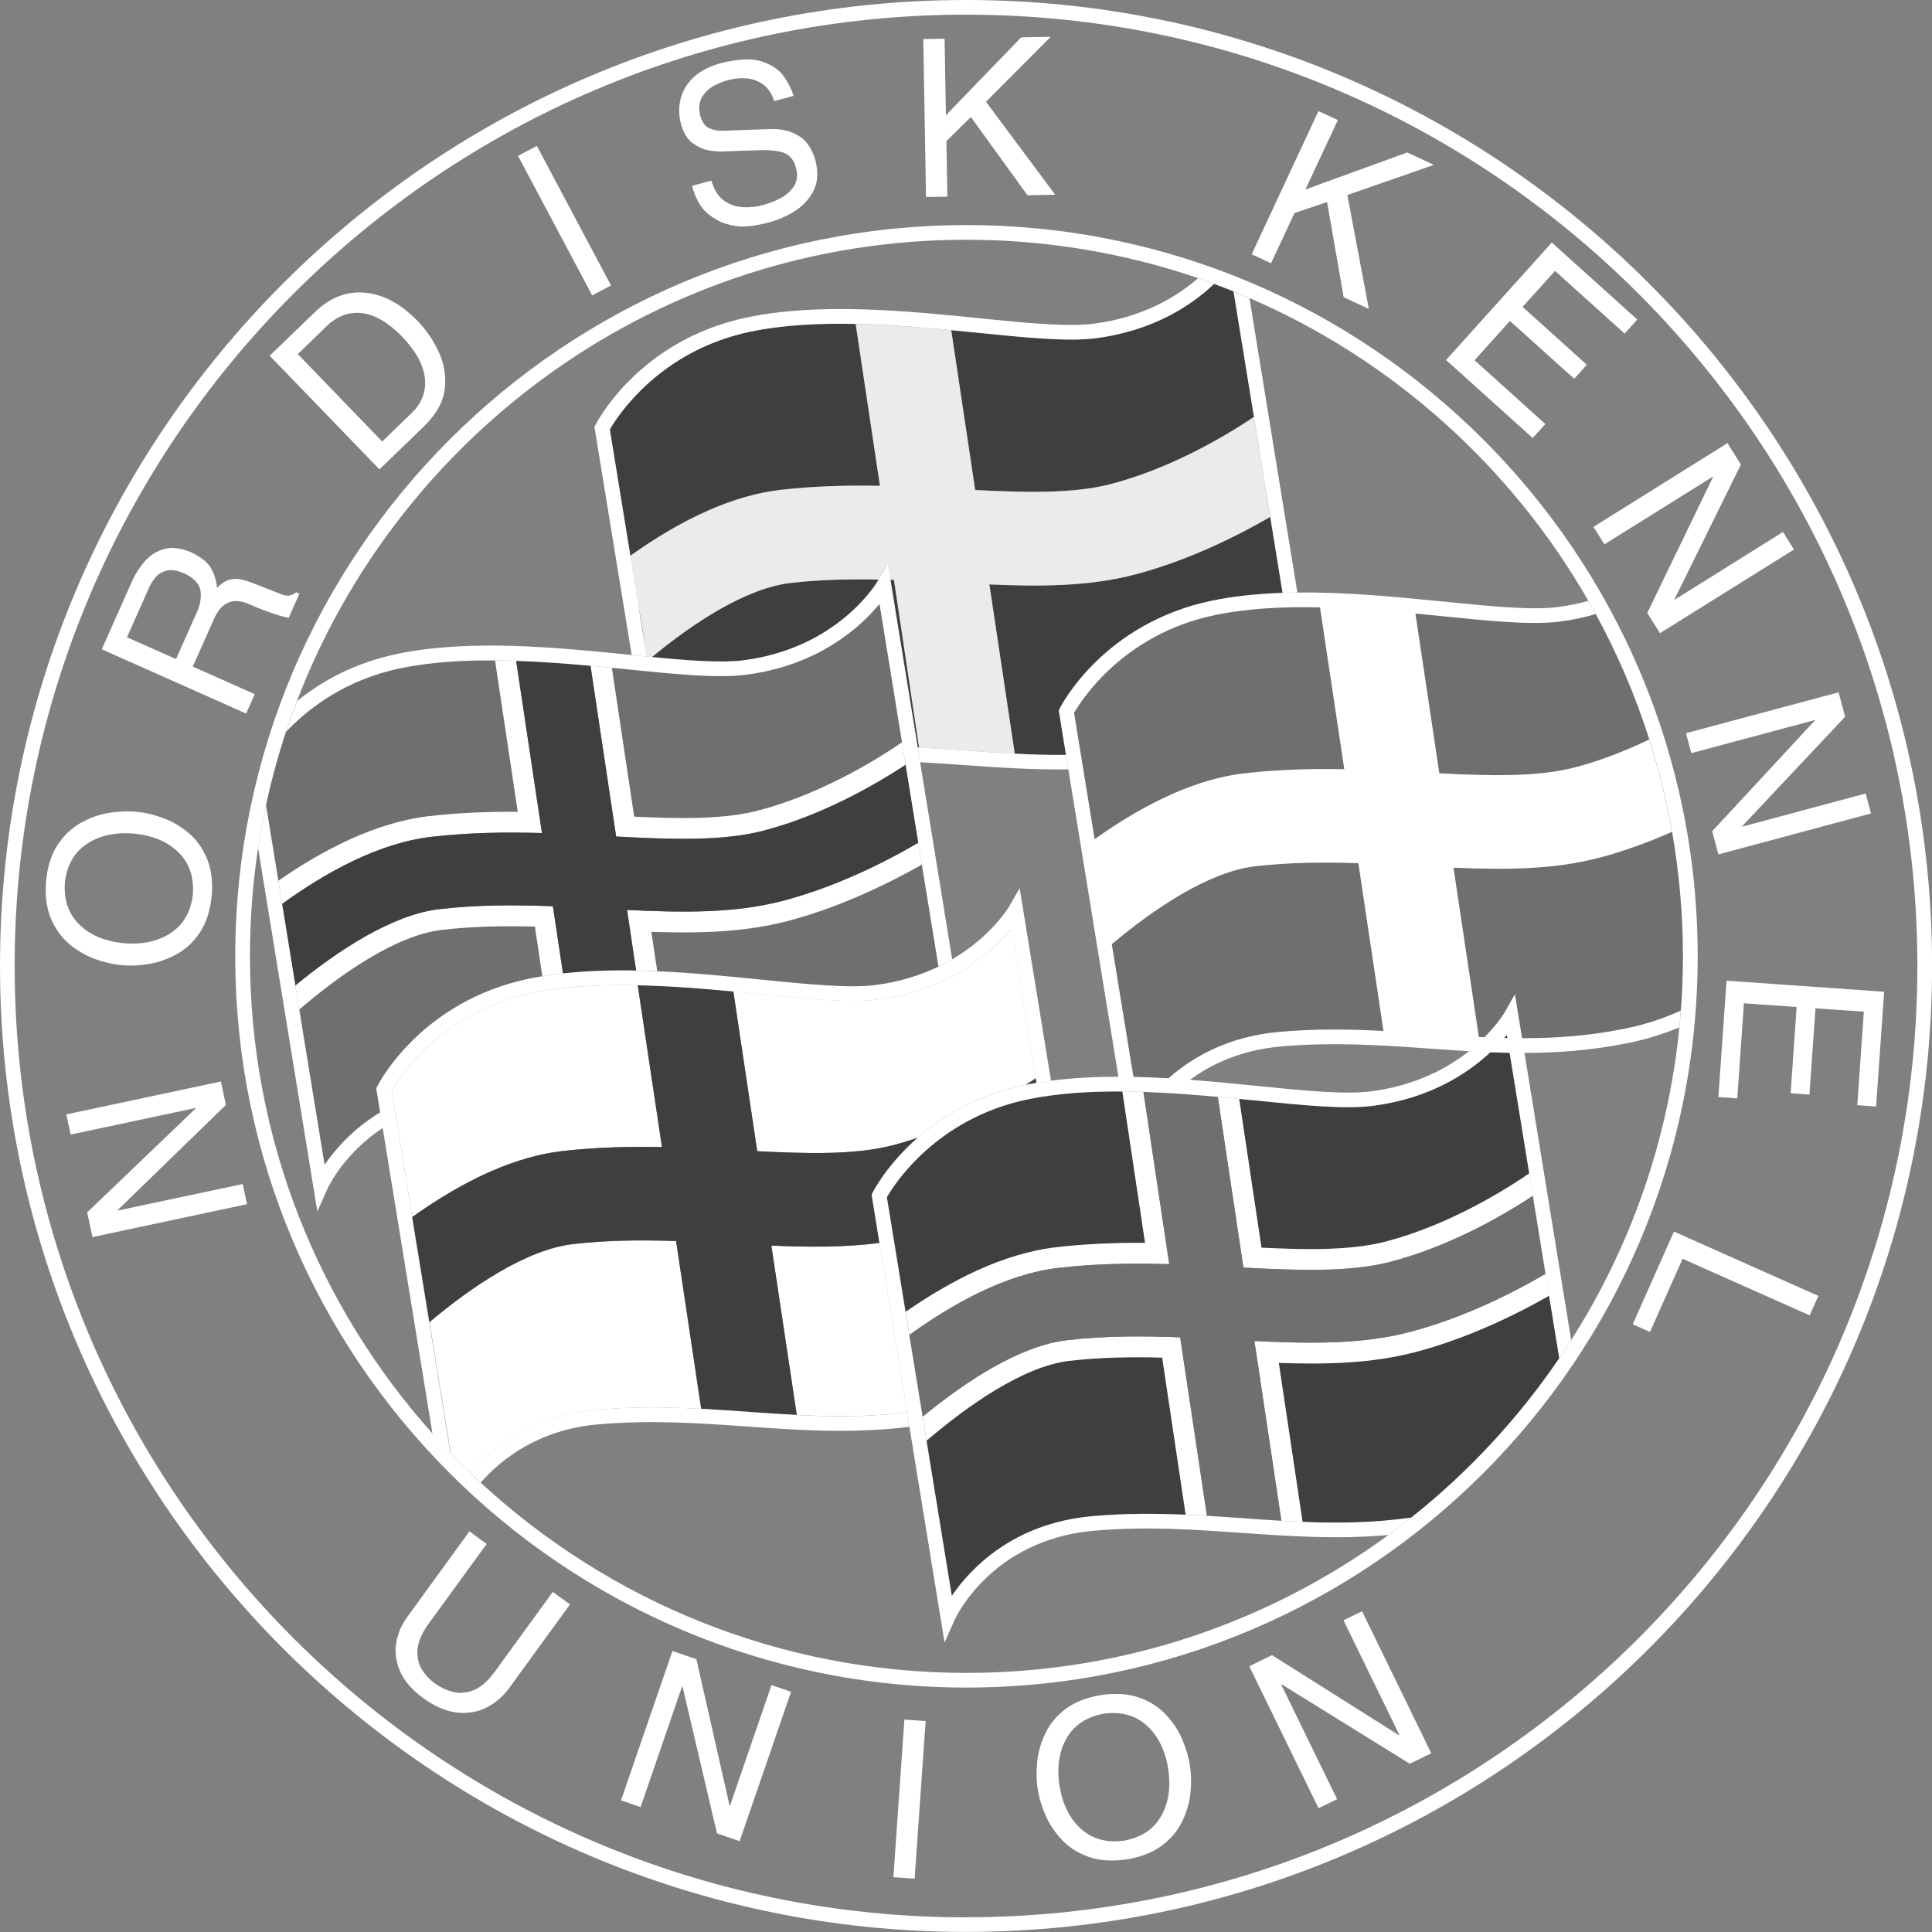 <svg width="46" height="46" viewBox="0 0 46 46" fill="none" xmlns="http://www.w3.org/2000/svg">
<rect x="0" y="0" width="46" height="46" fill="#808080" stroke="none"/>
<g clip-path="url(#clip0_2786_13518)">
<path d="M23.001 0C10.317 0 0 10.317 0 22.999C0 35.681 10.317 45.998 23.001 45.998C35.684 45.998 46.002 35.681 46.002 22.999C46.002 10.317 35.683 0 23.001 0ZM23.001 45.651C10.511 45.651 0.349 35.489 0.349 22.999C0.349 10.509 10.511 0.349 23.001 0.349C35.491 0.349 45.652 10.511 45.652 22.999C45.652 35.488 35.491 45.649 23.001 45.649V45.651Z" fill="white"/>
<path d="M2.805 28.822L2.803 28.811L5.378 26.308L5.26 25.75L1.579 26.533L1.682 27.013L4.655 26.381L4.657 26.393L2.076 28.866L2.202 29.454L5.881 28.671L5.779 28.191L2.805 28.822Z" fill="white"/>
<path d="M2.267 22.835C2.489 22.915 2.703 22.964 2.908 22.98C3.114 22.999 3.334 22.99 3.566 22.948C3.799 22.907 4.02 22.825 4.233 22.704C4.445 22.583 4.623 22.409 4.77 22.184C4.917 21.959 5.006 21.673 5.041 21.326C5.069 20.976 5.029 20.68 4.923 20.432C4.818 20.185 4.671 19.984 4.485 19.828C4.296 19.671 4.092 19.552 3.87 19.472C3.649 19.392 3.435 19.343 3.229 19.327C3.023 19.308 2.803 19.319 2.572 19.358C2.339 19.398 2.117 19.481 1.905 19.603C1.693 19.726 1.514 19.898 1.367 20.123C1.22 20.348 1.131 20.633 1.096 20.981C1.069 21.33 1.109 21.627 1.214 21.875C1.319 22.12 1.466 22.323 1.653 22.479C1.839 22.636 2.045 22.755 2.267 22.835ZM1.544 21.019C1.589 20.609 1.76 20.303 2.06 20.099C2.36 19.895 2.733 19.812 3.183 19.847C3.633 19.89 3.987 20.038 4.245 20.29C4.504 20.542 4.62 20.874 4.593 21.286C4.548 21.696 4.378 22.002 4.078 22.206C3.778 22.41 3.405 22.494 2.955 22.458C2.505 22.415 2.151 22.268 1.892 22.015C1.632 21.763 1.517 21.431 1.544 21.019Z" fill="white"/>
<path d="M6.064 16.527L4.59 15.871L5.091 14.746C5.174 14.564 5.266 14.443 5.369 14.383C5.471 14.322 5.573 14.3 5.678 14.314C5.783 14.328 5.882 14.358 5.978 14.405C6.026 14.426 6.104 14.459 6.214 14.502C6.324 14.547 6.441 14.588 6.563 14.628C6.686 14.668 6.79 14.695 6.875 14.706L7.128 14.137L7.052 14.103C6.983 14.156 6.918 14.183 6.859 14.183C6.8 14.183 6.723 14.164 6.63 14.122L5.995 13.873C5.834 13.811 5.704 13.781 5.601 13.784C5.499 13.787 5.415 13.81 5.348 13.851C5.281 13.893 5.22 13.942 5.166 13.998C5.158 13.856 5.116 13.708 5.04 13.556C4.963 13.405 4.802 13.271 4.556 13.152C4.314 13.049 4.102 13.022 3.92 13.069C3.736 13.117 3.58 13.215 3.451 13.361C3.322 13.508 3.215 13.677 3.13 13.87L2.423 15.459L5.86 16.989L6.066 16.525L6.064 16.527ZM3.023 15.174L3.539 14.014C3.572 13.933 3.62 13.85 3.687 13.765C3.752 13.681 3.842 13.621 3.955 13.59C4.068 13.556 4.213 13.577 4.389 13.652C4.631 13.77 4.762 13.917 4.777 14.091C4.793 14.266 4.757 14.44 4.671 14.615L4.191 15.692L3.022 15.172L3.023 15.174Z" fill="white"/>
<path d="M10.116 10.131C10.405 9.84 10.565 9.542 10.593 9.234C10.622 8.926 10.569 8.633 10.434 8.353C10.3 8.074 10.131 7.832 9.927 7.626C9.54 7.234 9.134 7.013 8.704 6.97C8.275 6.926 7.88 7.072 7.519 7.411L6.421 8.47L9.035 11.176L10.116 10.131ZM7.771 7.77C8.023 7.527 8.302 7.422 8.612 7.455C8.92 7.489 9.241 7.674 9.574 8.014C9.901 8.358 10.083 8.689 10.116 9.004C10.15 9.319 10.048 9.593 9.808 9.828L9.1 10.512L7.09 8.43L7.773 7.771L7.771 7.77Z" fill="white"/>
<path d="M12.782 3.474L12.334 3.712L14.1 7.034L14.548 6.796L12.782 3.474Z" fill="white"/>
<path d="M16.495 3.408C16.619 3.502 16.75 3.559 16.884 3.582C17.018 3.604 17.13 3.612 17.219 3.606L18.01 3.578C18.322 3.564 18.547 3.588 18.684 3.647C18.821 3.706 18.913 3.829 18.956 4.014C18.998 4.186 18.976 4.331 18.893 4.45C18.81 4.568 18.7 4.66 18.561 4.73C18.424 4.801 18.291 4.85 18.168 4.882C18.01 4.927 17.848 4.943 17.682 4.933C17.516 4.922 17.366 4.869 17.232 4.772C17.098 4.675 17 4.518 16.938 4.301L16.479 4.424C16.52 4.595 16.587 4.749 16.677 4.89C16.768 5.03 16.906 5.148 17.095 5.247C17.19 5.306 17.329 5.351 17.514 5.381C17.698 5.412 17.956 5.386 18.288 5.301C18.502 5.247 18.709 5.158 18.909 5.035C19.108 4.912 19.26 4.751 19.365 4.552C19.47 4.352 19.486 4.108 19.416 3.823C19.335 3.537 19.196 3.339 19.003 3.226C18.81 3.113 18.585 3.062 18.331 3.073L17.229 3.113C17.112 3.121 17.002 3.101 16.898 3.058C16.795 3.014 16.721 2.918 16.675 2.768C16.63 2.585 16.643 2.435 16.712 2.318C16.78 2.202 16.875 2.111 16.994 2.045C17.114 1.98 17.227 1.935 17.336 1.908C17.474 1.87 17.618 1.855 17.763 1.865C17.91 1.875 18.042 1.922 18.162 2.005C18.282 2.088 18.373 2.222 18.433 2.406L18.893 2.283C18.854 2.143 18.781 1.991 18.671 1.83C18.561 1.669 18.387 1.548 18.149 1.466C17.912 1.385 17.584 1.399 17.165 1.503C16.873 1.584 16.649 1.704 16.493 1.86C16.337 2.017 16.239 2.19 16.198 2.384C16.157 2.577 16.163 2.77 16.216 2.961C16.276 3.168 16.37 3.318 16.495 3.413V3.408Z" fill="white"/>
<path d="M22.557 4.682L22.533 3.361L23.116 2.786L24.464 4.649L25.124 4.636L23.476 2.423L25.016 0.876L24.314 0.889L22.522 2.744L22.49 0.921L21.983 0.929L22.048 4.69L22.557 4.682Z" fill="white"/>
<path d="M30.821 5.072L31.597 4.81L31.992 7.076L32.591 7.355L32.08 4.643L34.141 3.926L33.506 3.63L31.081 4.512L31.854 2.859L31.392 2.645L29.802 6.055L30.263 6.268L30.821 5.072Z" fill="white"/>
<path d="M36.795 10.096L35.108 8.577L35.951 7.642L37.481 9.019L37.782 8.685L36.252 7.307L37.024 6.45L38.682 7.943L38.983 7.608L36.948 5.775L34.43 8.572L36.493 10.429L36.795 10.096Z" fill="white"/>
<path d="M38.2 12.961L40.778 11.351L40.785 11.359L39.221 14.593L39.523 15.076L42.714 13.084L42.452 12.666L39.875 14.277L39.869 14.268L41.45 11.061L41.131 10.55L37.94 12.545L38.2 12.961Z" fill="white"/>
<path d="M40.269 17.932L43.205 17.146L43.208 17.157L40.767 19.791L40.914 20.343L44.548 19.368L44.421 18.893L41.485 19.681L41.482 19.67L43.931 17.066L43.776 16.484L40.142 17.457L40.269 17.932Z" fill="white"/>
<path d="M41.108 23.35L40.914 26.12L41.364 26.152L41.522 23.888L42.777 23.976L42.634 26.03L43.082 26.062L43.226 24.008L44.377 24.087L44.221 26.314L44.669 26.346L44.861 23.613L41.108 23.35Z" fill="white"/>
<path d="M38.875 31.53L39.285 31.713L40.062 29.971L43.087 31.318L43.294 30.855L39.856 29.323L38.875 31.53Z" fill="white"/>
<path d="M11.761 39.826C11.6 40.043 11.434 40.182 11.267 40.247C11.099 40.311 10.936 40.322 10.78 40.282C10.624 40.242 10.482 40.174 10.354 40.08C10.226 39.99 10.123 39.879 10.041 39.743C9.96 39.609 9.927 39.451 9.941 39.274C9.954 39.095 10.038 38.896 10.195 38.675L11.587 36.76L11.177 36.461L9.702 38.492C9.561 38.684 9.472 38.892 9.434 39.116C9.395 39.341 9.426 39.566 9.525 39.792C9.623 40.019 9.807 40.233 10.078 40.434C10.357 40.633 10.627 40.746 10.882 40.775C11.139 40.804 11.374 40.762 11.587 40.654C11.801 40.545 11.985 40.386 12.136 40.175L13.572 38.2L13.162 37.902L11.763 39.827L11.761 39.826Z" fill="white"/>
<path d="M17.38 42.994L17.371 42.991L16.581 39.505L16.011 39.309L14.786 42.865L15.252 43.026L16.241 40.151L16.251 40.156L17.071 43.652L17.61 43.838L18.835 40.281L18.369 40.121L17.38 42.994Z" fill="white"/>
<path d="M21.533 40.942L21.271 44.695L21.777 44.73L22.039 40.978L21.533 40.942Z" fill="white"/>
<path d="M28.141 41.397C28.046 41.182 27.913 40.986 27.744 40.81C27.575 40.633 27.363 40.502 27.109 40.414C26.855 40.327 26.557 40.309 26.211 40.359C25.866 40.418 25.587 40.528 25.373 40.689C25.159 40.85 25 41.041 24.893 41.262C24.786 41.482 24.721 41.71 24.695 41.944C24.671 42.179 24.676 42.398 24.709 42.602C24.74 42.806 24.804 43.017 24.899 43.232C24.995 43.447 25.128 43.644 25.297 43.819C25.466 43.996 25.678 44.127 25.932 44.215C26.185 44.303 26.484 44.32 26.83 44.271C27.174 44.212 27.454 44.102 27.667 43.94C27.881 43.779 28.041 43.588 28.148 43.368C28.255 43.147 28.32 42.921 28.344 42.686C28.368 42.452 28.363 42.233 28.329 42.029C28.299 41.825 28.235 41.614 28.14 41.399L28.141 41.397ZM27.642 43.248C27.46 43.561 27.165 43.754 26.76 43.825C26.351 43.881 26.011 43.789 25.742 43.548C25.472 43.307 25.3 42.964 25.226 42.519C25.159 42.072 25.217 41.692 25.399 41.38C25.581 41.067 25.876 40.874 26.281 40.802C26.689 40.746 27.029 40.839 27.299 41.08C27.568 41.321 27.741 41.664 27.814 42.109C27.881 42.556 27.824 42.934 27.642 43.248Z" fill="white"/>
<path d="M31.988 38.578L33.32 41.311L33.31 41.316L30.285 39.408L29.744 39.673L31.394 43.053L31.836 42.838L30.504 40.107L30.514 40.102L33.566 41.994L34.078 41.745L32.43 38.363L31.988 38.578Z" fill="white"/>
<path d="M18.832 13.878C17.758 14.003 16.5 14.839 15.525 15.644C16.415 15.731 17.181 15.788 17.704 15.721C19.963 15.431 20.885 13.859 20.893 13.843L20.919 13.797C20.225 13.784 19.526 13.797 18.83 13.878H18.832Z" fill="#3F3F3E"/>
<path d="M23.556 13.913L24.161 17.945C24.566 17.966 24.971 17.977 25.381 17.974L25.209 16.914L25.234 16.863C25.276 16.78 26.284 14.839 28.848 14.304C29.382 14.193 29.953 14.135 30.537 14.116L30.244 12.307C29.296 12.856 28.162 13.382 27.012 13.682C25.936 13.961 24.778 13.966 23.558 13.915L23.556 13.913Z" fill="#3F3F3E"/>
<path d="M23.288 7.924C23.081 7.904 22.868 7.883 22.65 7.861L23.219 11.665C24.429 11.728 25.557 11.757 26.45 11.524C27.789 11.176 29.039 10.474 29.856 9.925L29.37 6.938C29.215 6.876 29.06 6.816 28.904 6.758C28.366 7.267 27.46 7.875 26.083 8.052C25.416 8.138 24.429 8.039 23.286 7.923L23.288 7.924Z" fill="#3F3F3E"/>
<path d="M15.361 15.402C15.321 15.075 15.271 14.748 15.201 14.422L15.361 15.402Z" fill="#3F3F3E"/>
<path d="M20.952 11.567L20.375 7.712C19.507 7.695 18.644 7.736 17.865 7.897C15.688 8.352 14.687 9.93 14.518 10.225L15.008 13.232C16.291 12.318 17.489 11.79 18.575 11.664C19.381 11.57 20.182 11.552 20.952 11.567Z" fill="#3F3F3E"/>
<path d="M21.287 13.805C21.259 13.805 21.23 13.805 21.201 13.803L21.851 17.798C21.862 17.798 21.874 17.798 21.886 17.8L21.287 13.805Z" fill="#3F3F3E"/>
<path d="M21.886 17.8C22.264 17.819 22.636 17.845 23.002 17.872C23.392 17.899 23.776 17.926 24.161 17.947L23.556 13.915C24.776 13.968 25.936 13.963 27.01 13.682C28.16 13.382 29.295 12.857 30.242 12.307L29.855 9.927C29.038 10.475 27.787 11.176 26.448 11.525C25.555 11.758 24.427 11.729 23.218 11.667L22.648 7.862C21.924 7.792 21.145 7.73 20.373 7.714L20.951 11.568C20.18 11.554 19.379 11.571 18.574 11.665C17.487 11.792 16.289 12.32 15.006 13.234L15.199 14.424C15.27 14.749 15.319 15.078 15.359 15.403L15.396 15.633C15.439 15.638 15.479 15.641 15.52 15.646C16.495 14.84 17.754 14.004 18.827 13.88C19.523 13.799 20.222 13.786 20.916 13.799L21.134 13.416L21.198 13.805C21.227 13.805 21.255 13.805 21.284 13.806L21.882 17.801L21.886 17.8Z" fill="#EBEBEB"/>
<path d="M23.323 7.577C21.63 7.406 19.524 7.194 17.794 7.556C15.23 8.09 14.221 10.033 14.18 10.115L14.154 10.166L15.04 15.595C15.161 15.608 15.282 15.619 15.399 15.632L15.362 15.402L15.203 14.422L15.009 13.232L14.52 10.225C14.689 9.93 15.689 8.352 17.867 7.897C18.644 7.734 19.507 7.693 20.376 7.712C21.15 7.728 21.927 7.792 22.651 7.861C22.87 7.881 23.082 7.904 23.29 7.924C24.432 8.039 25.418 8.138 26.086 8.054C27.463 7.876 28.371 7.269 28.907 6.76C28.781 6.713 28.653 6.669 28.527 6.624C28.015 7.066 27.208 7.557 26.042 7.707C25.415 7.787 24.446 7.691 23.325 7.578L23.323 7.577Z" fill="white"/>
<path d="M25.437 18.32L25.381 17.974C24.971 17.979 24.566 17.966 24.161 17.945C23.778 17.926 23.393 17.899 23.002 17.87C22.636 17.845 22.262 17.819 21.886 17.798C21.875 17.798 21.862 17.798 21.851 17.797L21.908 18.149C22.268 18.168 22.626 18.192 22.979 18.218C23.778 18.274 24.591 18.331 25.437 18.318V18.32Z" fill="white"/>
<path d="M30.244 12.307L30.538 14.116C30.654 14.111 30.772 14.11 30.89 14.108L29.749 7.099C29.623 7.045 29.497 6.993 29.37 6.942L29.856 9.928L30.244 12.309V12.307Z" fill="white"/>
<path d="M34.342 14.673C34.135 14.652 33.923 14.631 33.704 14.609L34.274 18.414C35.483 18.476 36.611 18.505 37.505 18.272C38.125 18.111 38.723 17.872 39.272 17.608C38.94 16.567 38.511 15.566 37.996 14.62C37.733 14.698 37.449 14.761 37.138 14.8C36.471 14.887 35.483 14.788 34.341 14.671L34.342 14.673Z" fill="#706F6F"/>
<path d="M34.611 20.66L35.215 24.692C35.26 24.694 35.303 24.695 35.347 24.698C35.675 24.371 35.826 24.113 35.829 24.106L36.073 23.674L36.244 24.721C37.037 24.721 37.846 24.666 38.714 24.489C39.215 24.387 39.647 24.234 40.024 24.063C40.056 23.636 40.073 23.205 40.073 22.77C40.073 21.76 39.984 20.77 39.815 19.808C39.252 20.056 38.661 20.273 38.066 20.427C36.991 20.707 35.833 20.711 34.612 20.66H34.611Z" fill="#706F6F"/>
<path d="M29.885 20.625C28.771 20.755 27.458 21.648 26.469 22.481L26.985 25.64C27.264 25.646 27.543 25.657 27.82 25.673C28.387 25.171 29.237 24.679 30.454 24.569C31.321 24.491 32.142 24.504 32.94 24.547L32.342 20.552C31.528 20.526 30.705 20.531 29.887 20.625H29.885Z" fill="#706F6F"/>
<path d="M26.062 19.981C27.345 19.067 28.543 18.538 29.63 18.412C30.435 18.318 31.236 18.301 32.007 18.315L31.429 14.461C30.561 14.443 29.698 14.485 28.92 14.646C26.742 15.1 25.742 16.678 25.573 16.973L26.062 19.981Z" fill="#706F6F"/>
<path d="M10.523 22.138C9.427 22.265 8.095 23.205 7.125 24.035L7.728 27.733C7.969 27.38 8.395 26.884 9.055 26.482L8.963 25.909L8.988 25.858C9.03 25.775 10.038 23.834 12.602 23.299C12.704 23.278 12.809 23.259 12.913 23.242L12.736 22.059C11.999 22.04 11.257 22.053 10.523 22.138Z" fill="#706F6F"/>
<path d="M10.21 19.432C10.928 19.349 11.637 19.323 12.328 19.328L11.787 15.721C11.004 15.716 10.231 15.764 9.529 15.909C8.223 16.182 7.344 16.858 6.809 17.42C6.621 17.991 6.461 18.574 6.334 19.169L6.627 20.968C7.682 20.234 8.942 19.577 10.21 19.43V19.432Z" fill="#706F6F"/>
<path d="M18.052 19.299C19.408 18.947 20.681 18.219 21.477 17.674L20.941 14.376C20.51 14.903 19.515 15.841 17.749 16.067C17.08 16.153 16.094 16.055 14.952 15.938C14.826 15.925 14.698 15.912 14.568 15.9L15.099 19.443C16.211 19.496 17.241 19.51 18.052 19.298V19.299Z" fill="#706F6F"/>
<path d="M18.736 21.935C17.718 22.2 16.638 22.225 15.509 22.187L15.649 23.122C16.512 23.159 17.364 23.245 18.132 23.322C19.252 23.435 20.22 23.532 20.847 23.451C21.434 23.376 21.93 23.213 22.345 23.014L21.95 20.584C20.992 21.129 19.867 21.64 18.736 21.933V21.935Z" fill="#706F6F"/>
<path d="M10.466 21.646C9.338 21.777 8.036 22.637 7.032 23.465L7.125 24.036C8.093 23.205 9.427 22.265 10.523 22.139C11.257 22.055 11.999 22.042 12.736 22.061L12.913 23.243C13.074 23.216 13.239 23.195 13.405 23.176L13.165 21.579C12.275 21.546 11.37 21.543 10.466 21.648V21.646Z" fill="white"/>
<path d="M15.509 22.186C16.638 22.224 17.718 22.198 18.736 21.933C19.867 21.64 20.992 21.128 21.949 20.584L21.865 20.064C20.922 20.616 19.778 21.152 18.612 21.455C17.482 21.748 16.241 21.729 14.93 21.666L15.145 23.106C15.313 23.109 15.48 23.114 15.648 23.122L15.507 22.187L15.509 22.186Z" fill="white"/>
<path d="M18.176 19.778C19.494 19.435 20.726 18.76 21.563 18.208L21.477 17.674C20.681 18.218 19.408 18.947 18.052 19.299C17.241 19.51 16.211 19.497 15.099 19.445L14.568 15.901C14.402 15.885 14.231 15.868 14.06 15.853L14.67 19.919C15.973 19.987 17.198 20.033 18.178 19.78L18.176 19.778Z" fill="white"/>
<path d="M12.903 19.834L12.289 15.732C12.122 15.726 11.954 15.724 11.787 15.723L12.328 19.33C11.637 19.325 10.927 19.349 10.21 19.433C8.942 19.58 7.682 20.239 6.627 20.971L6.717 21.522C7.758 20.769 9.024 20.069 10.268 19.925C11.172 19.82 12.05 19.81 12.905 19.835L12.903 19.834Z" fill="white"/>
<path d="M14.931 21.666C16.243 21.729 17.484 21.748 18.613 21.455C19.78 21.152 20.924 20.616 21.866 20.064L21.565 18.208C20.726 18.76 19.494 19.435 18.178 19.778C17.198 20.033 15.975 19.985 14.67 19.917L14.06 15.852C13.489 15.799 12.891 15.753 12.289 15.734L12.904 19.835C12.048 19.81 11.171 19.821 10.266 19.925C9.022 20.069 7.757 20.769 6.715 21.522L7.031 23.463C8.034 22.637 9.336 21.776 10.464 21.645C11.369 21.539 12.272 21.543 13.164 21.576L13.403 23.173C13.968 23.111 14.555 23.093 15.145 23.105L14.93 21.664L14.931 21.666Z" fill="#3F3F3E"/>
<path d="M18.365 29.657L18.969 33.688C19.831 33.733 20.689 33.738 21.598 33.626L20.941 29.593C20.121 29.701 19.26 29.695 18.365 29.657Z" fill="white"/>
<path d="M15.759 27.312L15.182 23.457C14.314 23.439 13.451 23.481 12.672 23.642C10.488 24.098 9.494 25.675 9.325 25.97L9.815 28.976C11.098 28.061 12.296 27.533 13.382 27.407C14.188 27.313 14.99 27.296 15.759 27.31V27.312Z" fill="white"/>
<path d="M14.209 33.567C15.075 33.489 15.896 33.502 16.694 33.545L16.096 29.55C15.281 29.524 14.459 29.529 13.641 29.623C12.527 29.753 11.214 30.648 10.225 31.48L10.734 34.602C10.884 34.757 11.035 34.909 11.19 35.059C11.726 34.448 12.679 33.708 14.21 33.569L14.209 33.567Z" fill="white"/>
<path d="M18.028 27.41C19.236 27.471 20.365 27.501 21.259 27.268C21.458 27.217 21.654 27.157 21.847 27.091C22.423 26.586 23.255 26.07 24.394 25.833C24.405 25.831 24.414 25.829 24.425 25.828C24.509 25.775 24.588 25.723 24.665 25.672L24.086 22.106C23.655 22.632 22.659 23.57 20.893 23.797C20.226 23.883 19.241 23.782 18.098 23.668C17.891 23.647 17.677 23.625 17.46 23.604L18.03 27.409L18.028 27.41Z" fill="white"/>
<path d="M7.793 28.312C7.816 28.261 8.188 27.463 9.116 26.854L9.055 26.482C8.397 26.882 7.969 27.38 7.728 27.733L7.125 24.035L7.032 23.463L6.717 21.522L6.627 20.971L6.334 19.172C6.262 19.509 6.198 19.847 6.145 20.19L7.556 28.843L7.793 28.314V28.312Z" fill="white"/>
<path d="M9.529 15.912C10.231 15.766 11.005 15.718 11.787 15.724C11.954 15.724 12.122 15.729 12.289 15.734C12.889 15.755 13.487 15.799 14.06 15.852C14.232 15.868 14.402 15.884 14.568 15.9C14.697 15.912 14.826 15.925 14.952 15.938C16.094 16.053 17.08 16.152 17.749 16.067C19.515 15.841 20.512 14.903 20.941 14.376L21.477 17.674L21.563 18.208L21.865 20.064L21.949 20.584L22.345 23.014C22.46 22.958 22.568 22.9 22.671 22.841L21.908 18.151L21.851 17.798L21.201 13.803L21.137 13.414L20.919 13.797L20.893 13.843C20.884 13.859 19.962 15.431 17.704 15.721C17.181 15.788 16.415 15.731 15.525 15.644C15.483 15.64 15.442 15.636 15.4 15.632C15.282 15.62 15.163 15.608 15.041 15.595C15.024 15.593 15.006 15.592 14.989 15.59C13.296 15.419 11.19 15.207 9.459 15.569C8.42 15.786 7.637 16.233 7.071 16.696C6.98 16.935 6.892 17.178 6.812 17.422C7.347 16.86 8.226 16.184 9.532 15.911L9.529 15.912Z" fill="white"/>
<path d="M20.941 29.593L20.755 28.443L20.78 28.392C20.804 28.345 21.126 27.725 21.849 27.09C21.654 27.155 21.458 27.216 21.26 27.267C20.367 27.5 19.237 27.47 18.029 27.409L17.46 23.604C16.736 23.534 15.957 23.471 15.185 23.456L15.762 27.31C14.993 27.296 14.191 27.315 13.385 27.407C12.299 27.533 11.101 28.061 9.818 28.976L10.226 31.477C11.216 30.644 12.529 29.749 13.642 29.62C14.461 29.524 15.284 29.52 16.098 29.547L16.696 33.542C17.074 33.561 17.446 33.586 17.814 33.613C18.203 33.641 18.588 33.668 18.971 33.688L18.366 29.657C19.261 29.695 20.123 29.701 20.943 29.593H20.941Z" fill="#3F3F3E"/>
<path d="M24.682 25.783L24.665 25.672C24.588 25.723 24.508 25.775 24.425 25.828C24.51 25.81 24.598 25.797 24.682 25.783Z" fill="#3F3F3E"/>
<path d="M14.239 33.915C15.488 33.802 16.656 33.885 17.785 33.964C19.019 34.052 20.285 34.14 21.653 33.972L21.597 33.628C20.688 33.739 19.829 33.735 18.968 33.69C18.585 33.671 18.2 33.644 17.811 33.615C17.444 33.589 17.071 33.564 16.693 33.543C15.895 33.502 15.073 33.487 14.207 33.566C12.675 33.704 11.723 34.446 11.187 35.056C11.271 35.137 11.359 35.218 11.445 35.3C11.938 34.738 12.822 34.042 14.237 33.913L14.239 33.915Z" fill="white"/>
<path d="M9.815 28.977L9.325 25.971C9.494 25.676 10.488 24.1 12.672 23.644C13.449 23.481 14.312 23.439 15.182 23.459C15.956 23.475 16.733 23.538 17.457 23.607C17.675 23.628 17.889 23.65 18.095 23.671C19.237 23.786 20.223 23.885 20.89 23.8C22.656 23.573 23.653 22.636 24.082 22.109L24.662 25.675L24.679 25.786C24.794 25.767 24.907 25.748 25.024 25.734L24.277 21.147L24.031 21.576C24.025 21.587 23.612 22.291 22.666 22.844C22.564 22.905 22.455 22.962 22.34 23.017C21.925 23.216 21.429 23.379 20.842 23.454C20.215 23.534 19.247 23.436 18.127 23.325C17.36 23.248 16.508 23.162 15.644 23.125C15.477 23.117 15.309 23.113 15.142 23.109C14.552 23.098 13.964 23.116 13.4 23.178C13.234 23.197 13.069 23.218 12.908 23.245C12.803 23.262 12.699 23.282 12.597 23.302C10.033 23.837 9.025 25.78 8.984 25.861L8.958 25.912L9.051 26.485L9.111 26.857L10.298 34.141C10.439 34.298 10.582 34.453 10.727 34.604L10.219 31.482L9.81 28.98L9.815 28.977Z" fill="white"/>
<path d="M32.988 29.563C34.342 29.21 35.617 28.483 36.413 27.937L35.946 25.067C35.791 25.064 35.638 25.061 35.486 25.054C34.947 25.56 34.044 26.157 32.683 26.33C32.016 26.416 31.03 26.318 29.888 26.201C29.762 26.188 29.633 26.176 29.504 26.163L30.035 29.706C31.147 29.759 32.178 29.773 32.988 29.561V29.563Z" fill="#3F3F3E"/>
<path d="M33.674 32.198C32.656 32.463 31.578 32.489 30.447 32.45L31.013 36.235C31.858 36.27 32.706 36.26 33.605 36.133C34.963 35.054 36.152 33.775 37.128 32.339L36.886 30.85C35.928 31.394 34.804 31.905 33.672 32.2L33.674 32.198Z" fill="#3F3F3E"/>
<path d="M25.459 32.401C24.37 32.527 23.034 33.47 22.063 34.301L22.664 37.996C23.092 37.369 24.102 36.271 26 36.099C26.776 36.029 27.516 36.032 28.234 36.064L27.674 32.323C26.937 32.303 26.195 32.316 25.461 32.401H25.459Z" fill="#3F3F3E"/>
<path d="M35.812 24.714C35.837 24.714 35.863 24.714 35.888 24.716L35.876 24.638C35.856 24.662 35.834 24.689 35.812 24.714Z" fill="#3F3F3E"/>
<path d="M27.264 29.593L26.723 25.986C25.939 25.981 25.167 26.029 24.465 26.176C22.288 26.63 21.287 28.208 21.118 28.503L21.563 31.235C22.618 30.501 23.878 29.843 25.147 29.697C25.864 29.614 26.575 29.59 27.264 29.593Z" fill="#3F3F3E"/>
<path d="M33.674 32.198C34.805 31.905 35.93 31.394 36.887 30.849L36.803 30.327C35.86 30.879 34.716 31.415 33.55 31.718C32.42 32.012 31.179 31.992 29.867 31.929L30.509 36.208C30.678 36.217 30.845 36.227 31.013 36.233L30.447 32.449C31.578 32.489 32.656 32.462 33.674 32.197V32.198Z" fill="white"/>
<path d="M33.112 30.041C34.43 29.698 35.662 29.023 36.499 28.471L36.413 27.937C35.617 28.481 34.344 29.21 32.988 29.563C32.178 29.773 31.147 29.761 30.035 29.708L29.504 26.165C29.338 26.148 29.167 26.131 28.996 26.117L29.606 30.182C30.909 30.25 32.134 30.297 33.114 30.043L33.112 30.041Z" fill="white"/>
<path d="M25.402 31.91C24.277 32.04 22.974 32.902 21.969 33.73L22.061 34.301C23.033 33.47 24.368 32.527 25.458 32.401C26.192 32.316 26.933 32.303 27.671 32.323L28.23 36.064C28.4 36.072 28.569 36.08 28.735 36.089L28.098 31.841C27.208 31.807 26.303 31.804 25.399 31.91H25.402Z" fill="white"/>
<path d="M27.84 30.097L27.225 25.995C27.058 25.989 26.89 25.987 26.723 25.986L27.264 29.593C26.573 29.588 25.863 29.612 25.147 29.697C23.878 29.843 22.618 30.502 21.563 31.235L21.653 31.785C22.695 31.032 23.96 30.332 25.202 30.188C26.107 30.083 26.985 30.073 27.84 30.099V30.097Z" fill="white"/>
<path d="M33.548 31.718C34.714 31.415 35.858 30.879 36.801 30.327L36.499 28.471C35.66 29.023 34.43 29.698 33.112 30.041C32.133 30.295 30.909 30.249 29.604 30.18L28.995 26.115C28.424 26.062 27.825 26.016 27.224 25.997L27.838 30.099C26.983 30.075 26.105 30.084 25.201 30.188C23.956 30.332 22.691 31.032 21.651 31.785L21.969 33.73C22.974 32.902 24.277 32.04 25.402 31.91C26.306 31.804 27.211 31.807 28.101 31.841L28.738 36.089C29.03 36.107 29.317 36.128 29.604 36.147C29.909 36.168 30.209 36.19 30.509 36.208L29.867 31.929C31.179 31.992 32.42 32.012 33.55 31.718H33.548Z" fill="#706F6F"/>
<path d="M34.377 14.325C33.313 14.218 32.087 14.095 30.89 14.108C30.772 14.108 30.654 14.111 30.537 14.116C29.953 14.137 29.382 14.193 28.848 14.304C26.284 14.839 25.276 16.782 25.234 16.863L25.209 16.914L25.381 17.974L25.437 18.32L26.629 25.636C26.083 25.636 25.544 25.663 25.027 25.73C24.91 25.745 24.796 25.764 24.682 25.783C24.596 25.797 24.508 25.81 24.425 25.828C24.414 25.829 24.405 25.831 24.394 25.833C23.256 26.07 22.425 26.584 21.847 27.091C21.125 27.726 20.802 28.347 20.778 28.393L20.753 28.444L20.939 29.595L21.597 33.628L21.653 33.972L22.489 39.106L22.726 38.577C22.762 38.498 23.612 36.669 26.027 36.448C27.275 36.335 28.444 36.418 29.575 36.498C30.692 36.576 31.836 36.657 33.058 36.547C33.242 36.413 33.423 36.275 33.602 36.133C32.701 36.262 31.854 36.27 31.01 36.235C30.842 36.228 30.673 36.219 30.506 36.209C30.206 36.191 29.906 36.171 29.601 36.148C29.315 36.128 29.027 36.109 28.735 36.091C28.567 36.081 28.4 36.072 28.23 36.066C27.513 36.034 26.772 36.03 25.997 36.101C24.098 36.273 23.09 37.37 22.661 37.998L22.059 34.303L21.967 33.731L21.649 31.787L21.56 31.236L21.115 28.505C21.284 28.21 22.284 26.632 24.462 26.177C25.164 26.03 25.938 25.983 26.72 25.987C26.887 25.987 27.055 25.992 27.222 25.997C27.822 26.018 28.42 26.064 28.993 26.115C29.165 26.131 29.334 26.147 29.5 26.163C29.631 26.176 29.759 26.188 29.885 26.201C31.027 26.316 32.013 26.415 32.68 26.33C34.041 26.155 34.942 25.56 35.483 25.054C35.636 25.061 35.789 25.064 35.943 25.067L36.41 27.937L36.496 28.471L36.798 30.327L36.882 30.849L37.125 32.337C37.222 32.195 37.316 32.051 37.409 31.906L36.297 25.07C37.091 25.068 37.914 25.008 38.779 24.831C39.231 24.738 39.63 24.609 39.984 24.461C39.996 24.328 40.009 24.194 40.019 24.062C39.642 24.234 39.212 24.386 38.709 24.488C37.843 24.665 37.034 24.721 36.239 24.719L36.069 23.672L35.825 24.105C35.825 24.105 35.67 24.371 35.343 24.697C35.298 24.695 35.255 24.694 35.21 24.69L34.606 20.659C35.826 20.711 36.986 20.707 38.06 20.426C38.655 20.271 39.245 20.054 39.808 19.807C39.676 19.055 39.494 18.322 39.267 17.607C38.719 17.87 38.12 18.109 37.5 18.27C36.606 18.503 35.478 18.475 34.269 18.412L33.7 14.607C33.918 14.628 34.13 14.65 34.338 14.671C35.48 14.786 36.466 14.885 37.134 14.8C37.444 14.761 37.73 14.698 37.993 14.62C37.935 14.515 37.876 14.41 37.817 14.306C37.592 14.37 37.351 14.419 37.091 14.453C36.464 14.534 35.496 14.437 34.374 14.323L34.377 14.325ZM25.573 16.973C25.742 16.678 26.742 15.1 28.92 14.646C29.697 14.483 30.561 14.441 31.429 14.461L32.007 18.315C31.236 18.301 30.435 18.32 29.63 18.412C28.543 18.538 27.345 19.067 26.062 19.981L25.573 16.973ZM28.336 25.708C28.846 25.333 29.545 25.003 30.486 24.917C31.736 24.804 32.903 24.887 34.035 24.966C34.346 24.989 34.658 25.009 34.976 25.029C34.462 25.434 33.7 25.849 32.642 25.984C32.015 26.064 31.046 25.967 29.926 25.855C29.427 25.804 28.889 25.751 28.337 25.71L28.336 25.708ZM35.813 24.714C35.836 24.689 35.858 24.662 35.877 24.638L35.89 24.716C35.864 24.716 35.839 24.716 35.813 24.714ZM30.456 24.569C29.239 24.679 28.39 25.171 27.822 25.673C27.544 25.657 27.265 25.646 26.986 25.64L26.471 22.481C27.46 21.648 28.773 20.755 29.887 20.625C30.705 20.531 31.528 20.525 32.342 20.552L32.94 24.547C32.142 24.505 31.321 24.491 30.454 24.569H30.456Z" fill="white"/>
<path d="M40.421 22.77C40.421 13.17 32.611 5.359 23.012 5.359C13.412 5.359 5.601 13.17 5.601 22.77C5.601 32.369 13.411 40.18 23.012 40.18C32.613 40.18 40.421 32.371 40.421 22.77ZM11.188 35.057C11.034 34.909 10.882 34.756 10.732 34.601C10.587 34.449 10.444 34.295 10.303 34.138C7.599 31.118 5.951 27.133 5.951 22.768C5.951 21.89 6.018 21.029 6.145 20.188C6.198 19.845 6.262 19.507 6.334 19.17C6.461 18.575 6.621 17.991 6.809 17.422C6.891 17.178 6.977 16.935 7.068 16.696C9.521 10.279 15.742 5.708 23.01 5.708C24.939 5.708 26.795 6.031 28.524 6.622C28.652 6.666 28.778 6.712 28.904 6.758C29.06 6.816 29.215 6.876 29.37 6.938C29.497 6.989 29.623 7.042 29.749 7.096C33.154 8.566 35.987 11.112 37.819 14.306C37.878 14.41 37.937 14.515 37.994 14.62C38.511 15.566 38.939 16.565 39.271 17.608C39.497 18.323 39.679 19.057 39.812 19.808C39.981 20.77 40.07 21.76 40.07 22.77C40.07 23.205 40.054 23.636 40.02 24.063C40.011 24.197 39.998 24.33 39.985 24.462C39.716 27.181 38.806 29.713 37.41 31.906C37.318 32.051 37.224 32.195 37.126 32.337C36.15 33.773 34.96 35.052 33.604 36.131C33.425 36.273 33.243 36.41 33.06 36.546C30.239 38.61 26.764 39.831 23.009 39.831C18.551 39.831 14.488 38.111 11.445 35.301C11.358 35.221 11.271 35.14 11.187 35.057H11.188Z" fill="white"/>
</g>
<defs>
<clipPath id="clip0_2786_13518">
<rect width="46" height="46" fill="white"/>
</clipPath>
</defs>
</svg>
